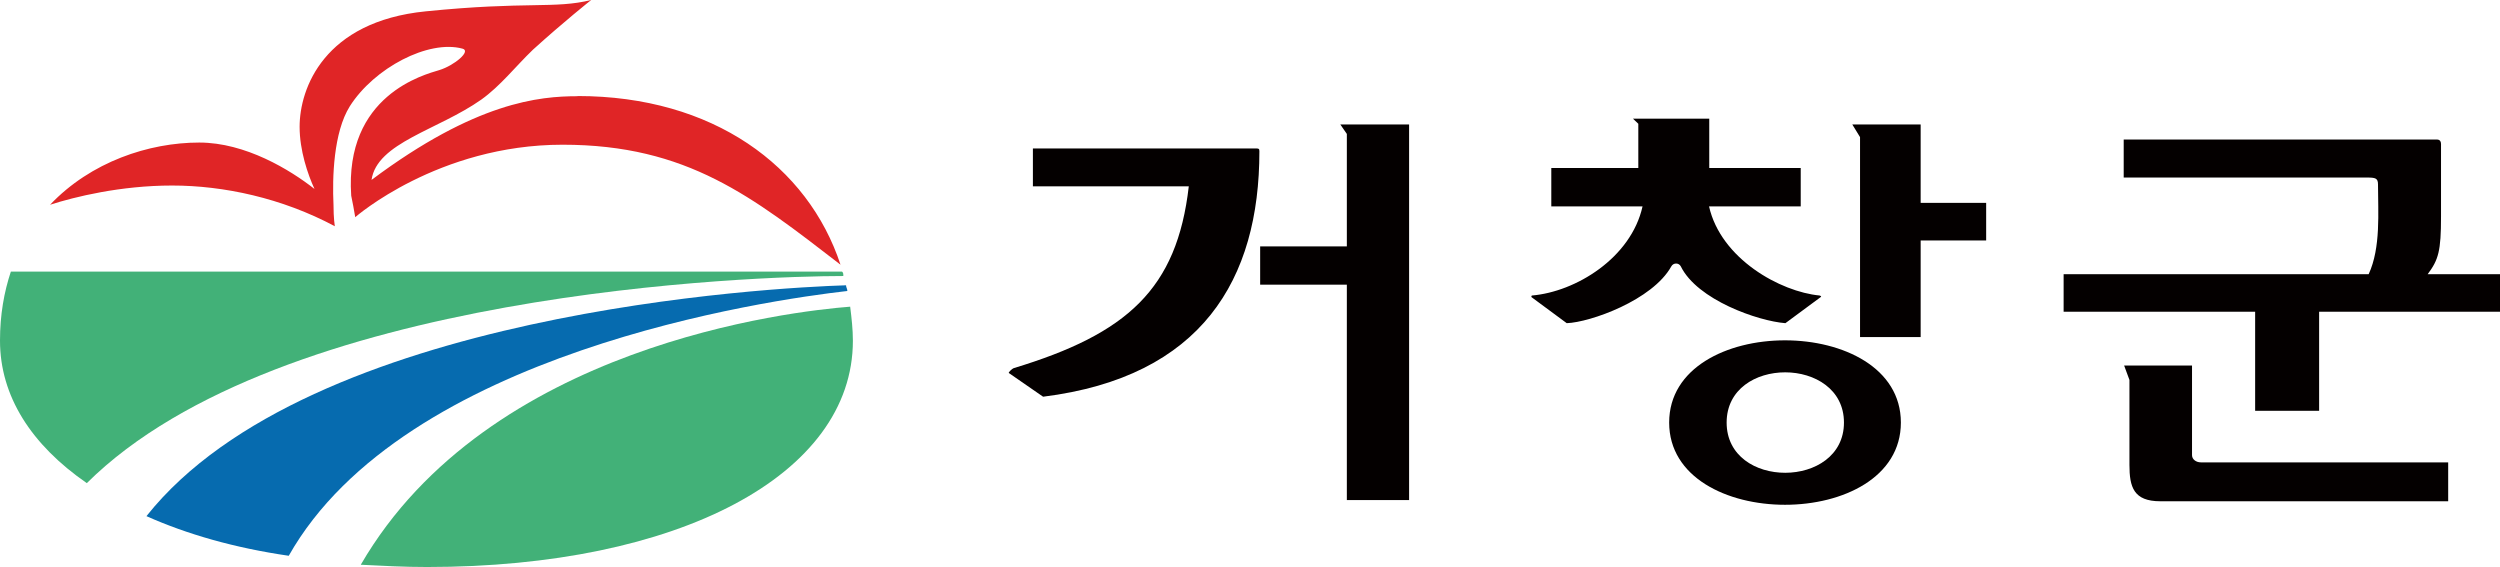 <svg width="194" height="44" viewBox="0 0 194 44" fill="none" xmlns="http://www.w3.org/2000/svg">
<g clip-path="url(#clip0_4065_23712)">
<path d="M78.281 28.948C78.247 28.885 78.551 28.604 78.66 28.569C87.47 25.902 91.331 22.433 92.25 14.46H80.153V11.519H97.46C97.687 11.519 97.729 11.554 97.729 11.744C97.729 21.694 93.253 29.244 80.945 30.785L78.281 28.942V28.948ZM104.01 9.661H109.346V38.807H104.515V22.088H97.788V19.118H104.515V10.393" fill="#040000"/>
<path d="M126.72 9.211H132.638V13.039H139.736V16.015H132.621C133.54 20.09 138.16 22.644 141.203 22.932C141.321 22.968 141.355 23.031 141.279 23.059L138.547 25.078C136.431 24.917 131.702 23.27 130.429 20.667C130.277 20.378 129.856 20.378 129.696 20.667C128.237 23.298 123.39 25.015 121.578 25.078L118.846 23.059C118.846 23.059 118.804 22.96 118.88 22.932C122.269 22.644 126.568 20.026 127.462 16.015H120.381V13.039H127.133V9.605L126.72 9.211Z" fill="#040000"/>
<path d="M179.964 31.876H174.999V24.192H160.137V21.279H183.808C184.761 19.21 184.533 16.473 184.533 14.319C184.533 13.82 184.339 13.777 183.648 13.777H164.799V10.829H189.119C189.347 10.829 189.423 11.005 189.423 11.174V16.803C189.423 19.484 189.229 20.153 188.386 21.279H194V24.192H179.964V31.876ZM164.832 28.364H170.101V35.317C170.101 35.647 170.413 35.88 170.792 35.88H189.979V38.898H167.639C165.566 38.898 165.245 37.793 165.245 36.077V29.483L164.832 28.364Z" fill="#040000"/>
<path d="M143.74 9.661H149.043V15.741H154.126V18.661H149.043V26.155H144.339V10.639" fill="#040000"/>
<path d="M147.508 32.791C147.508 41.298 129.527 41.298 129.527 32.791C129.527 24.283 147.508 24.283 147.508 32.791ZM143.091 32.791C143.091 27.612 133.987 27.576 133.987 32.791C133.987 38.005 143.091 37.97 143.091 32.791Z" fill="#040000"/>
<path d="M44.822 7.466C41.88 7.466 36.932 7.902 28.831 13.961C29.252 11.062 33.99 10.098 37.353 7.726C38.829 6.671 39.984 5.179 41.349 3.863C43.769 1.668 45.876 0 45.876 0C43.035 0.704 40.936 0.084 33.037 0.88C25.147 1.668 23.25 6.854 23.25 9.837C23.25 11.681 23.882 13.524 24.405 14.664C22.508 13.173 19.043 11.062 15.461 11.062C11.566 11.062 7.047 12.553 3.886 15.889C5.783 15.277 9.357 14.397 13.353 14.397C17.349 14.397 21.876 15.361 25.981 17.556C25.981 17.556 25.88 16.944 25.88 15.889C25.779 13.778 25.88 10.266 27.145 8.247C29.041 5.263 33.248 3.068 35.878 3.772C36.612 3.948 35.246 5.087 34.091 5.439C32.936 5.791 26.723 7.374 27.254 15.185C27.364 15.713 27.465 16.241 27.566 16.853C27.566 16.853 33.981 11.23 43.659 11.23C53.337 11.23 58.386 15.27 65.223 20.54C62.703 12.898 55.335 7.452 44.814 7.452L44.822 7.466Z" fill="#E02526"/>
<path d="M65.442 21.426C65.442 21.25 65.442 21.166 65.341 21.074H0.843C0.32 22.657 0 24.41 0 26.429C0 30.735 2.419 34.507 6.736 37.491C21.783 22.559 58.816 21.419 65.442 21.419V21.426Z" fill="#42B178"/>
<path d="M27.988 43.824C29.674 43.908 31.351 44 33.147 44C52.612 44 66.184 36.886 66.184 26.437C66.184 25.557 66.083 24.677 65.973 23.798C61.446 24.15 37.884 26.781 27.996 43.824H27.988Z" fill="#42B178"/>
<path d="M65.754 22.574C65.754 22.398 65.653 22.307 65.653 22.138C60.072 22.314 23.992 24.157 11.364 40.053C14.517 41.46 18.201 42.516 22.407 43.128C31.351 27.324 59.55 23.285 65.754 22.581V22.574Z" fill="#066BAF"/>
</g>
<defs>
<clipPath id="clip0_4065_23712">
<rect width="194" height="44" fill="white"/>
</clipPath>
</defs>
</svg>

